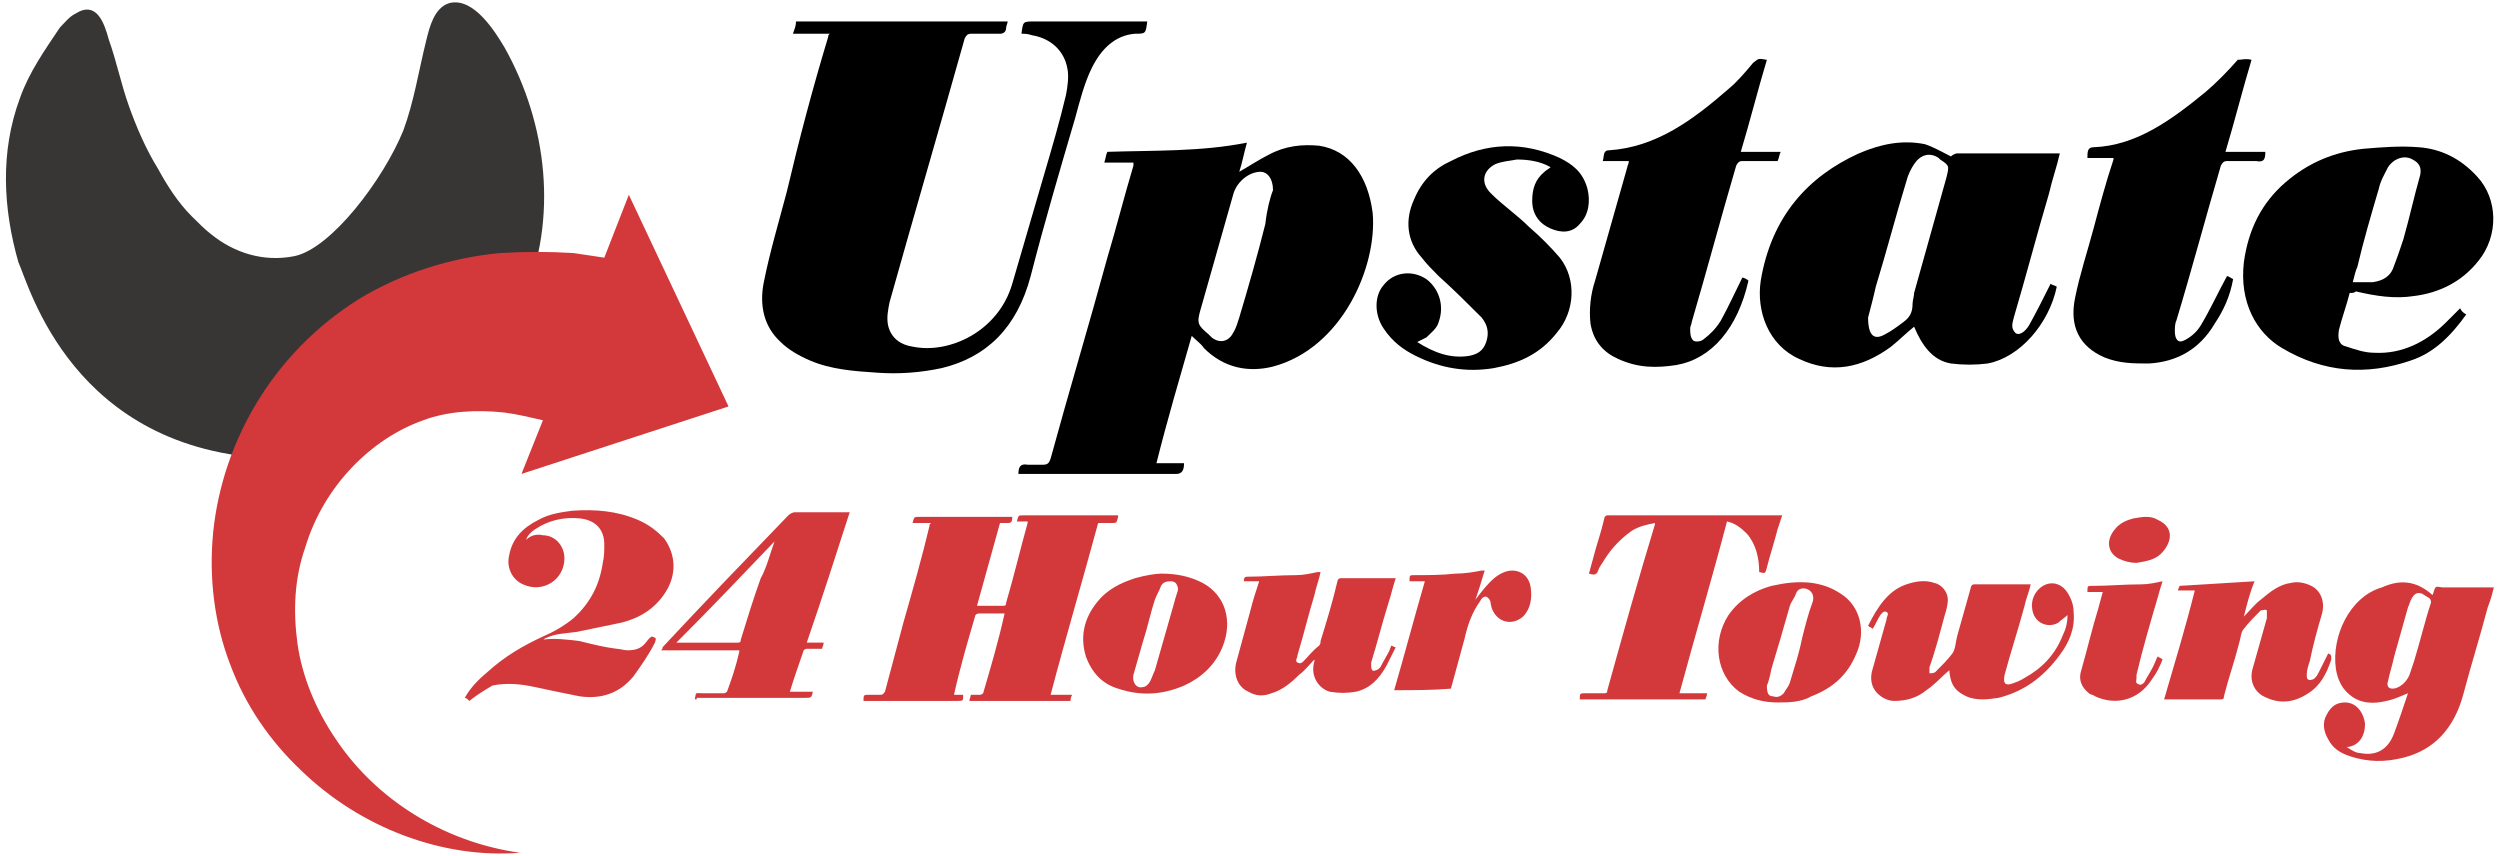 <?xml version="1.0" encoding="utf-8"?>
<!-- Generator: Adobe Illustrator 25.4.1, SVG Export Plug-In . SVG Version: 6.00 Build 0)  -->
<svg version="1.1" id="Layer_1" xmlns="http://www.w3.org/2000/svg" xmlns:xlink="http://www.w3.org/1999/xlink" x="0px" y="0px"
	 width="163px" height="55.8px" viewBox="0 0 163 55.8" style="enable-background:new 0 0 163 55.8;" xml:space="preserve">
<style type="text/css">
	.st0{fill:#383535;}
	.st1{fill:#D3383B;}
</style>
<path class="st0" d="M12.5,14.1c-0.9-0.9-1.6-2-2.2-3.1C9.5,9.7,8.9,8.3,8.4,6.9C7.9,5.5,7.6,4,7.1,2.6C6.8,1.5,6.3,0,4.9,0.9
	c-0.4,0.2-0.7,0.6-1,0.9c-1,1.5-2,2.9-2.6,4.6C0,9.9,0.2,13.6,1.2,17.1c0.7,1.5,3.5,12.3,16.6,12.8c6.4,0.2,12.7-3.5,15.7-9.1
	c0.2-0.4,0.4-0.8,0.6-1.2c2.3-5.3,1.6-11.5-1.2-16.5c-0.6-1-2-3.3-3.6-2.9c-1,0.3-1.3,1.6-1.5,2.4c-0.5,2-0.8,4-1.5,5.9
	c-1.3,3.2-4.7,7.7-7.1,8.2c-2,0.4-3.9-0.2-5.4-1.4C13.4,15,12.9,14.5,12.5,14.1z"/>
<g>
	<path d="M77.7,21.9c-0.8,2.8-1.6,5.5-2.3,8.3c0.6,0,1.2,0,1.8,0c0,0.4-0.1,0.7-0.5,0.7c-3.3,0-6.6,0-10,0c-0.1,0-0.2,0-0.3,0
		c0-0.4,0.1-0.7,0.6-0.6c0.3,0,0.7,0,1,0c0.3,0,0.4-0.1,0.5-0.4c1.2-4.4,2.5-8.7,3.7-13.1c0.6-2,1.1-4,1.7-6c0-0.1,0-0.1,0-0.2
		c-0.6,0-1.2,0-1.9,0c0.1-0.3,0.1-0.5,0.2-0.7c3-0.1,6.1,0,9.1-0.6c-0.2,0.7-0.3,1.3-0.5,1.9c0.7-0.4,1.3-0.8,1.9-1.1
		c1.1-0.6,2.2-0.7,3.3-0.6c2,0.3,3.2,2,3.5,4.4c0.3,3.5-2,8.8-6.5,10c-1.6,0.4-3.2,0.1-4.5-1.2C78.3,22.4,78,22.2,77.7,21.9z
		 M83,12.4c0-0.8-0.4-1.2-0.8-1.2c-0.8,0-1.6,0.7-1.8,1.5c-0.7,2.5-1.4,4.9-2.1,7.4c-0.3,1-0.2,1.1,0.5,1.7c0.1,0.1,0.1,0.1,0.2,0.2
		c0.5,0.4,1.1,0.3,1.4-0.3c0.2-0.3,0.3-0.7,0.4-1c0.6-2,1.2-4.1,1.7-6.1C82.6,13.7,82.8,12.9,83,12.4z"/>
	<path d="M66.6,2.2c0.1-0.8,0.1-0.8,0.8-0.8c2.3,0,4.7,0,7,0c0.1,0,0.3,0,0.4,0c-0.1,0.8-0.1,0.8-0.8,0.8c-1.3,0.1-2.2,1-2.8,2.2
		c-0.5,1-0.8,2.2-1.1,3.3c-1,3.4-2,6.8-2.9,10.3c-0.9,3.4-2.9,5.3-5.8,6c-1.4,0.3-2.8,0.4-4.2,0.3c-1.5-0.1-3-0.2-4.4-0.8
		c-0.7-0.3-1.4-0.7-1.9-1.2c-1.1-1-1.4-2.4-1.1-3.9c0.4-2,1-4,1.5-5.9C52.1,9.1,53,5.7,54,2.4c0-0.1,0-0.1,0.1-0.2
		c-0.8,0-1.6,0-2.4,0c0.1-0.3,0.2-0.5,0.2-0.8c4.6,0,9.2,0,13.8,0c0,0.1-0.1,0.3-0.1,0.4c0,0.3-0.2,0.4-0.4,0.4c-0.6,0-1.3,0-1.9,0
		c-0.2,0-0.3,0.1-0.4,0.3c-1.6,5.7-3.3,11.5-4.9,17.2c-0.1,0.5-0.2,1-0.1,1.5c0.2,0.9,0.9,1.3,1.6,1.4c2.4,0.5,5.6-1,6.5-4.1
		c0.7-2.4,1.4-4.8,2.1-7.2c0.5-1.7,1-3.4,1.4-5.1c0.1-0.5,0.2-1.2,0.1-1.7c-0.2-1.2-1.1-2-2.3-2.2C67,2.2,66.8,2.2,66.6,2.2z"/>
	<path d="M127.2,10.2c0.1-0.1,0.3-0.2,0.4-0.2c2.2,0,4.3,0,6.5,0c0.1,0,0.1,0,0.2,0c-0.2,0.9-0.5,1.7-0.7,2.6
		c-0.8,2.7-1.5,5.4-2.3,8.1c0,0,0,0,0,0c-0.1,0.4-0.2,0.7,0.1,1c0.2,0.2,0.6,0,0.9-0.5c0.5-0.9,0.9-1.7,1.4-2.7
		c0.1,0.1,0.3,0.1,0.4,0.2c-0.5,2.4-2.4,4.6-4.5,5c-0.8,0.1-1.6,0.1-2.4,0c-1.2-0.2-1.9-1.2-2.4-2.4c-0.5,0.4-1,0.9-1.5,1.3
		c-1.9,1.4-3.9,1.8-6,0.8c-2-0.9-2.8-3.1-2.5-5.1c0.7-4.2,3.1-6.8,6.4-8.3c1.4-0.6,2.8-0.9,4.3-0.6C126.1,9.6,126.6,9.9,127.2,10.2z
		 M121.8,20.7c0,1.2,0.4,1.5,1.1,1.1c0.4-0.2,0.8-0.5,1.2-0.8c0.4-0.3,0.6-0.6,0.6-1.2c0-0.2,0.1-0.5,0.1-0.7c0.7-2.5,1.4-5,2.1-7.5
		c0.2-0.8,0.2-0.8-0.4-1.2c0,0-0.1-0.1-0.1-0.1c-0.6-0.4-1.2-0.2-1.6,0.4c-0.2,0.3-0.4,0.7-0.5,1.1c-0.7,2.3-1.3,4.6-2,6.9
		C122.1,19.6,121.9,20.3,121.8,20.7z"/>
	<path d="M153.2,19.1c-0.2,0.8-0.5,1.6-0.7,2.4c-0.1,0.6,0,1,0.5,1.1c0.6,0.2,1.2,0.4,1.8,0.4c1.8,0.1,3.4-0.7,4.7-2
		c0.3-0.3,0.6-0.6,0.9-0.9c0.1,0.2,0.2,0.3,0.4,0.4c-1,1.4-2.1,2.5-3.6,3c-2.9,1-5.7,0.8-8.4-0.8c-1.7-1-2.8-3-2.5-5.6
		c0.3-2.2,1.2-3.9,2.7-5.2c1.5-1.3,3.2-2,5.1-2.2c1.2-0.1,2.4-0.2,3.6-0.1c1.4,0.1,2.7,0.7,3.8,1.9c1.4,1.5,1.4,3.9,0.1,5.5
		c-1.1,1.4-2.6,2.1-4.2,2.3c-1.3,0.2-2.5,0-3.8-0.3C153.5,19.1,153.4,19.1,153.2,19.1z M153.4,18.4c0.5,0,0.9,0,1.3,0
		c0.7-0.1,1.2-0.4,1.4-1.1c0.2-0.5,0.4-1.1,0.6-1.7c0.4-1.4,0.7-2.8,1.1-4.2c0.1-0.5-0.1-0.8-0.5-1c-0.5-0.3-1.2-0.1-1.6,0.5
		c-0.2,0.4-0.5,0.9-0.6,1.4c-0.5,1.7-1,3.4-1.4,5.1C153.6,17.6,153.5,18,153.4,18.4z"/>
	<path d="M146.8,3.9c-0.6,2-1.1,4-1.7,6c0.9,0,1.7,0,2.6,0c0,0.5-0.1,0.7-0.6,0.6c-0.6,0-1.3,0-1.9,0c-0.2,0-0.3,0.1-0.4,0.3
		c-1,3.4-1.9,6.8-2.9,10.1c-0.1,0.2-0.1,0.5-0.1,0.7c0,0.5,0.2,0.8,0.6,0.6c0.4-0.2,0.8-0.5,1.1-1c0.6-1,1.1-2.1,1.7-3.2
		c0.1,0,0.2,0.1,0.4,0.2c-0.2,1.1-0.6,2-1.2,2.9c-1,1.7-2.5,2.5-4.3,2.6c-1,0-1.9,0-2.9-0.4c-1.6-0.7-2.3-2-1.9-3.9
		c0.3-1.5,0.8-3,1.2-4.5c0.4-1.5,0.8-3,1.3-4.5c0,0,0-0.1,0-0.1c-0.6,0-1.1,0-1.7,0c0-0.4,0-0.7,0.4-0.7c2.8-0.1,5.1-1.8,7.3-3.6
		c0.7-0.6,1.4-1.3,2.1-2.1C146.2,3.9,146.4,3.8,146.8,3.9z"/>
	<path d="M115.2,3.9c-0.6,2-1.1,4-1.7,6c0.9,0,1.7,0,2.6,0c-0.1,0.2-0.1,0.4-0.2,0.6c-0.8,0-1.6,0-2.3,0c-0.2,0-0.3,0.1-0.4,0.3
		c-1,3.4-1.9,6.8-2.9,10.2c0,0.1-0.1,0.3-0.1,0.4c0,0.3,0,0.6,0.2,0.8c0.1,0.1,0.5,0.1,0.7-0.1c0.4-0.3,0.8-0.7,1.1-1.2
		c0.5-0.9,0.9-1.8,1.4-2.8c0.1,0,0.3,0.1,0.4,0.2c-0.7,3.1-2.4,5.1-4.7,5.5c-1.3,0.2-2.5,0.2-3.8-0.4c-0.9-0.4-1.6-1.1-1.8-2.3
		c-0.1-0.9,0-1.9,0.3-2.8c0.7-2.5,1.4-4.9,2.1-7.4c0-0.1,0.1-0.2,0.1-0.4c-0.6,0-1.1,0-1.7,0c0.1-0.3,0-0.7,0.4-0.7
		c3.1-0.2,5.5-2,7.8-4c0.6-0.5,1.1-1.1,1.6-1.7C114.7,3.8,114.6,3.8,115.2,3.9z"/>
	<path d="M92.4,22.3c1.1,0.7,2.2,1.1,3.4,0.9c0.5-0.1,0.9-0.3,1.1-0.9c0.2-0.6,0.1-1.1-0.3-1.6c-0.9-0.9-1.8-1.8-2.8-2.7
		c-0.4-0.4-0.8-0.8-1.1-1.2c-1-1.1-1.1-2.5-0.5-3.8c0.5-1.2,1.3-2,2.4-2.5c2.3-1.2,4.7-1.3,7.1-0.2c0.8,0.4,1.5,0.9,1.8,2
		c0.2,0.8,0.1,1.7-0.5,2.3c-0.5,0.6-1.2,0.6-1.9,0.3c-0.7-0.3-1.2-0.9-1.2-1.8c0-0.8,0.2-1.4,0.8-1.9c0.1-0.1,0.3-0.2,0.4-0.3
		c-0.7-0.4-1.5-0.5-2.2-0.5c-0.5,0.1-0.9,0.1-1.4,0.3c-0.8,0.4-1,1.2-0.3,1.9c0.8,0.8,1.7,1.4,2.5,2.2c0.7,0.6,1.4,1.3,2,2
		c1.1,1.4,1,3.5-0.2,4.9c-1.1,1.4-2.5,2-4.1,2.3c-1.8,0.3-3.5,0-5.1-0.8c-0.8-0.4-1.5-0.9-2.1-1.8c-0.6-0.9-0.6-2.1,0-2.8
		c0.7-0.9,1.9-1,2.8-0.4c0.8,0.6,1.2,1.7,0.8,2.8c-0.1,0.4-0.5,0.7-0.8,1C92.8,22.1,92.6,22.2,92.4,22.3z"/>
</g>
<path class="st1" d="M82.1,37.9c-0.4,0-0.7,0-1,0c0-0.3,0.1-0.3,0.3-0.3c1,0,2-0.1,3.1-0.1c0.5,0,0.9-0.1,1.4-0.2c0.1,0,0.1,0,0.2,0
	c-0.1,0.5-0.3,1-0.4,1.5c-0.4,1.3-0.7,2.6-1.1,3.9c0,0.2-0.2,0.4,0,0.5c0.2,0.1,0.3,0,0.4-0.1c0.3-0.3,0.6-0.7,1-1
	c0.1-0.1,0.1-0.2,0.1-0.3c0.4-1.3,0.8-2.6,1.1-3.9c0-0.1,0.1-0.2,0.2-0.2c1.2,0,2.4,0,3.5,0c0,0,0.1,0,0.1,0
	c-0.2,0.6-0.3,1.1-0.5,1.7c-0.4,1.3-0.7,2.5-1.1,3.8c0,0.1,0,0.1,0,0.2c0,0.3,0.1,0.4,0.3,0.3c0.1,0,0.2-0.1,0.3-0.2
	c0.2-0.4,0.4-0.7,0.6-1.1c0-0.1,0.1-0.2,0.1-0.3c0.1,0,0.2,0.1,0.3,0.1c-0.2,0.4-0.4,0.8-0.6,1.2c-0.5,0.9-1.1,1.5-2,1.7
	c-0.6,0.1-1.1,0.1-1.7,0c-0.7-0.2-1.3-1-1-2c0,0,0-0.1,0-0.1c-0.3,0.3-0.6,0.7-1,1c-0.5,0.5-1.1,1-1.8,1.2c-0.5,0.2-1,0.2-1.5-0.1
	c-0.7-0.3-1-1.1-0.8-1.9c0.3-1.1,0.6-2.2,0.9-3.3C81.7,39.1,81.9,38.5,82.1,37.9z"/>
<path class="st1" d="M75.7,37.4c1.1,0,1.9,0.2,2.7,0.6c1.5,0.8,2,2.5,1.3,4.2c-0.5,1.2-1.4,2-2.5,2.5c-1.4,0.6-2.8,0.7-4.3,0.2
	c-1-0.3-1.7-1-2.1-2.1c-0.4-1.3-0.1-2.5,0.7-3.5c0.7-0.9,1.6-1.3,2.5-1.6C74.7,37.5,75.4,37.4,75.7,37.4z M76.8,38.5
	c0-0.1,0-0.2,0-0.2c-0.1-0.3-0.2-0.4-0.5-0.4c-0.3,0-0.5,0.1-0.6,0.3c-0.1,0.3-0.3,0.6-0.4,0.9c-0.3,0.9-0.5,1.9-0.8,2.8
	c-0.2,0.7-0.4,1.4-0.6,2.1c-0.1,0.5,0.2,0.9,0.6,0.8c0.2,0,0.4-0.2,0.5-0.4c0.1-0.2,0.2-0.5,0.3-0.7c0.4-1.4,0.8-2.8,1.2-4.2
	C76.6,39.1,76.7,38.8,76.8,38.5z"/>
<path class="st1" d="M90.9,45c0.7-2.4,1.3-4.7,2-7.1c-0.3,0-0.7,0-1,0c0-0.4,0-0.4,0.3-0.4c0.9,0,1.8,0,2.7-0.1
	c0.6,0,1.2-0.1,1.7-0.2c0.1,0,0.1,0,0.2,0c-0.2,0.7-0.4,1.3-0.6,1.9c0.3-0.4,0.6-0.8,1-1.2c0.4-0.4,0.9-0.7,1.4-0.7
	c0.6,0,1.1,0.4,1.2,1.1c0.1,0.7,0,1.4-0.5,1.9c-0.8,0.7-1.9,0.3-2.1-0.8c0-0.2-0.1-0.4-0.3-0.5c-0.2,0-0.3,0.1-0.4,0.3
	c-0.5,0.7-0.8,1.5-1,2.4c-0.3,1.1-0.6,2.2-0.9,3.3C93.4,45,92.2,45,90.9,45z"/>
<path class="st1" d="M69.9,45.3c-0.1,0.2-0.1,0.3-0.1,0.4c-2.2,0-4.4,0-6.6,0c0-0.1,0.1-0.3,0.1-0.4c0.2,0,0.4,0,0.6,0
	c0.1,0,0.2-0.1,0.2-0.1c0.5-1.7,1-3.4,1.4-5.2c-0.1,0-0.2,0-0.3,0c-0.5,0-0.9,0-1.4,0c-0.1,0-0.2,0.1-0.2,0.1
	c-0.5,1.7-1,3.4-1.4,5.2c0.2,0,0.4,0,0.6,0c0,0.4,0,0.4-0.4,0.4c-2,0-3.9,0-5.9,0c-0.1,0-0.2,0-0.2,0c0-0.4,0-0.4,0.4-0.4
	c0.2,0,0.5,0,0.7,0c0.2,0,0.2-0.1,0.3-0.2c0.4-1.5,0.8-3,1.2-4.5c0.6-2.1,1.2-4.2,1.7-6.3c0-0.1,0-0.1,0.1-0.2c-0.4,0-0.8,0-1.2,0
	c0.1-0.4,0.1-0.4,0.4-0.4c2,0,4,0,5.9,0c0.1,0,0.1,0,0.2,0c0,0.4-0.1,0.4-0.4,0.4c-0.1,0-0.2,0-0.4,0c-0.5,1.8-1,3.6-1.5,5.4
	c0.2,0,0.3,0,0.5,0c0.4,0,0.8,0,1.2,0c0.1,0,0.2,0,0.2-0.2c0.5-1.7,0.9-3.4,1.4-5.2c0,0,0-0.1,0-0.1c-0.2,0-0.5,0-0.7,0
	c0.1-0.4,0.1-0.4,0.4-0.4c2,0,4,0,6,0c0.1,0,0.2,0,0.2,0c0,0,0,0,0,0.1c-0.1,0.4-0.1,0.4-0.4,0.4c-0.3,0-0.6,0-0.9,0
	c-1,3.7-2.1,7.4-3.1,11.2C69.1,45.3,69.5,45.3,69.9,45.3z"/>
<g>
	<g>
		<path class="st1" d="M158.6,38.8c0.1-0.2,0.1-0.4,0.2-0.5c0.1-0.1,0.3,0,0.5,0c1,0,2,0,3,0c0.1,0,0.2,0,0.3,0
			c-0.1,0.4-0.2,0.8-0.4,1.3c-0.5,1.9-1.1,3.8-1.6,5.7c-0.6,2.2-1.9,3.6-3.9,4.1c-1.2,0.3-2.3,0.3-3.5-0.1c-0.6-0.2-1.1-0.5-1.4-1.1
			c-0.3-0.5-0.4-1.1-0.1-1.6c0.3-0.6,0.7-0.8,1.2-0.8c0.7,0,1.2,0.6,1.3,1.4c0,0.8-0.4,1.4-1.1,1.5c0,0,0,0-0.1,0
			c0.3,0.2,0.6,0.4,0.9,0.4c1,0.2,1.8-0.2,2.2-1.3c0.3-0.8,0.6-1.7,0.9-2.6c-0.5,0.2-0.9,0.4-1.4,0.5c-0.8,0.2-1.7,0.2-2.4-0.4
			c-0.5-0.4-0.8-1-0.9-1.7c-0.3-2.1,0.9-4.7,3-5.3C156.4,37.8,157.5,37.8,158.6,38.8C158.5,38.7,158.6,38.8,158.6,38.8z M156,44.9
			c0.4,0,0.9-0.4,1.1-0.9c0.1-0.3,0.2-0.6,0.3-0.9c0.4-1.3,0.7-2.6,1.1-3.8c0-0.1,0-0.2-0.1-0.3c-0.2-0.1-0.3-0.2-0.5-0.3
			c-0.3-0.1-0.5,0-0.7,0.4c-0.1,0.2-0.1,0.3-0.2,0.5c-0.3,1.1-0.6,2.1-0.9,3.2c-0.1,0.5-0.3,1.1-0.4,1.6
			C155.6,44.7,155.7,44.9,156,44.9z"/>
		<path class="st1" d="M109.5,45.2c0.6,0,1.2,0,1.8,0c0,0.2-0.1,0.3-0.1,0.4c-2.7,0-5.5,0-8.2,0c0-0.4,0-0.4,0.4-0.4
			c0.4,0,0.8,0,1.2,0c0.1,0,0.2,0,0.2-0.2c1-3.6,2-7.2,3.1-10.8c0,0,0-0.1,0-0.1c-0.5,0.1-1,0.2-1.5,0.5c-0.7,0.5-1.3,1.1-1.8,1.9
			c-0.1,0.2-0.3,0.4-0.4,0.7c-0.1,0.3-0.3,0.3-0.6,0.2c0.1-0.4,0.2-0.7,0.3-1.1c0.2-0.8,0.5-1.6,0.7-2.5c0-0.1,0.1-0.2,0.2-0.2
			c3.8,0,7.6,0,11.3,0c0,0,0.1,0,0.1,0c-0.1,0.3-0.2,0.6-0.3,0.9c-0.2,0.8-0.5,1.7-0.7,2.5c-0.1,0.4-0.1,0.4-0.5,0.3
			c0-0.9-0.2-1.8-0.8-2.5c-0.4-0.4-0.8-0.7-1.3-0.8C111.6,37.8,110.5,41.5,109.5,45.2z"/>
		<path class="st1" d="M127.1,43.7c-0.5,0.4-0.9,0.9-1.5,1.3c-0.6,0.5-1.3,0.7-2.1,0.7c-0.4,0-0.8-0.2-1.1-0.5
			c-0.4-0.4-0.5-1-0.3-1.6c0.3-1.1,0.6-2.1,0.9-3.2c0-0.2,0.2-0.4,0-0.5c-0.2-0.1-0.3,0.1-0.4,0.2c-0.2,0.3-0.3,0.6-0.5,0.9
			c-0.1-0.1-0.2-0.1-0.3-0.2c0.6-1.2,1.3-2.3,2.5-2.7c0.6-0.2,1.2-0.3,1.8-0.1c0.5,0.1,0.9,0.6,0.9,1.1c0,0.3-0.1,0.7-0.2,1
			c-0.3,1.1-0.6,2.3-1,3.4c0,0.1,0,0.3,0,0.4c0.1,0,0.3,0,0.4-0.1c0.4-0.4,0.8-0.8,1.1-1.2c0.2-0.3,0.2-0.7,0.3-1.1
			c0.3-1.1,0.6-2.1,0.9-3.2c0-0.1,0.1-0.2,0.2-0.2c1.2,0,2.4,0,3.6,0c0,0,0,0,0.1,0c-0.1,0.5-0.3,0.9-0.4,1.4
			c-0.4,1.5-0.9,3-1.3,4.5c-0.1,0.5,0,0.7,0.4,0.6c0.3-0.1,0.6-0.2,0.9-0.4c1.1-0.6,2-1.5,2.5-2.8c0.2-0.4,0.3-0.8,0.3-1.3
			c-0.2,0.2-0.4,0.3-0.6,0.5c-0.7,0.4-1.6,0-1.7-0.9c-0.1-0.6,0.2-1.2,0.7-1.5c0.5-0.3,1.1-0.2,1.5,0.3c0.3,0.4,0.5,0.9,0.5,1.4
			c0.1,1.1-0.3,2-0.9,2.8c-1.1,1.5-2.4,2.4-4,2.8c-0.7,0.1-1.4,0.2-2.1-0.1c-0.4-0.2-0.7-0.4-0.9-0.8
			C127.2,44.4,127.1,44,127.1,43.7z"/>
		<path class="st1" d="M146.3,40.2c0.4-0.4,0.7-0.8,1.1-1.1c0.6-0.5,1.2-1,2-1.1c0.4-0.1,0.9,0,1.3,0.2c0.6,0.3,0.9,1,0.7,1.8
			c-0.3,1-0.6,2.1-0.8,3.1c-0.1,0.3-0.2,0.6-0.2,0.9c0,0.1,0,0.3,0.1,0.3c0.1,0.1,0.2,0,0.3,0c0.2-0.1,0.3-0.3,0.4-0.5
			c0.2-0.4,0.4-0.8,0.6-1.2c0.2,0.1,0.2,0.1,0.2,0.4c-0.3,0.9-0.7,1.7-1.5,2.2c-0.9,0.6-1.8,0.7-2.7,0.3c-0.8-0.3-1.2-1.1-0.9-2
			c0.3-1.1,0.6-2.1,0.9-3.2c0,0,0-0.1,0-0.1c0-0.1,0-0.3,0-0.4c-0.1-0.1-0.3,0-0.4,0c-0.4,0.4-0.8,0.8-1.1,1.2
			c-0.2,0.2-0.2,0.6-0.3,0.9c-0.3,1.2-0.7,2.3-1,3.5c0,0.1,0,0.2-0.2,0.2c-1.2,0-2.4,0-3.7,0c0.7-2.4,1.4-4.7,2-7.1
			c-0.4,0-0.7,0-1.1,0c0-0.1,0.1-0.2,0.1-0.3c1.7-0.1,3.3-0.2,4.9-0.3C146.7,38.6,146.5,39.4,146.3,40.2z"/>
		<path class="st1" d="M115.9,45.8c-0.9,0-1.7-0.2-2.5-0.7c-1.5-1.1-1.8-3.3-0.7-5c0.7-1,1.7-1.6,2.8-1.9c0.9-0.2,1.7-0.3,2.6-0.2
			c0.7,0.1,1.3,0.3,1.9,0.7c1.3,0.8,1.7,2.5,1,4c-0.6,1.4-1.6,2.2-2.9,2.7C117.4,45.8,116.6,45.8,115.9,45.8z M115.2,44.7
			c0,0.5,0.1,0.7,0.4,0.7c0.3,0.1,0.5,0,0.7-0.2c0.1-0.2,0.3-0.4,0.4-0.7c0.3-1,0.6-1.9,0.8-2.9c0.2-0.8,0.4-1.6,0.7-2.4
			c0.1-0.4-0.1-0.7-0.4-0.8c-0.3-0.1-0.6,0-0.7,0.3c-0.1,0.3-0.3,0.5-0.4,0.8c-0.4,1.4-0.8,2.8-1.2,4.1
			C115.4,44.1,115.3,44.5,115.2,44.7z"/>
		<path class="st1" d="M140.7,42.8c0.1,0.1,0.2,0.1,0.3,0.2c-0.2,0.5-0.4,0.9-0.7,1.3c-0.9,1.4-2.4,1.7-3.7,1.1
			c-0.1-0.1-0.3-0.1-0.4-0.2c-0.5-0.4-0.7-0.9-0.5-1.5c0.4-1.4,0.7-2.7,1.1-4c0.1-0.4,0.2-0.7,0.3-1.1c-0.4,0-0.7,0-1,0
			c0-0.4,0-0.4,0.3-0.4c1.1,0,2.1-0.1,3.2-0.1c0.5,0,0.9-0.1,1.4-0.2c-0.1,0.3-0.2,0.6-0.3,1c-0.5,1.7-1,3.4-1.4,5.1
			c0,0.1,0,0.1,0,0.2c0,0.2-0.1,0.3,0.1,0.4c0.2,0.1,0.3,0,0.4-0.1c0.2-0.4,0.5-0.8,0.7-1.3C140.6,43,140.6,42.9,140.7,42.8z"/>
	</g>
	<path class="st1" d="M139.3,36.7c-0.4,0-0.8-0.1-1.2-0.3c-0.7-0.4-0.8-1.2-0.2-1.9c0.3-0.4,0.8-0.6,1.2-0.7
		c0.6-0.1,1.1-0.2,1.6,0.1c1.1,0.5,0.9,1.5,0.2,2.2C140.5,36.5,139.9,36.6,139.3,36.7z"/>
</g>
<g>
	<path class="st1" d="M30.6,45.7c-0.1-0.1-0.2-0.2-0.3-0.2c0.4-0.7,0.9-1.2,1.5-1.7c1.1-1,2.3-1.7,3.6-2.3c0.7-0.3,1.4-0.7,2-1.2
		c1.1-1,1.7-2.2,1.9-3.6c0.1-0.4,0.1-0.8,0.1-1.2c0-1-0.6-1.6-1.6-1.7c-1-0.1-2,0.1-2.9,0.7c-0.3,0.2-0.5,0.4-0.6,0.7
		c0.3-0.3,0.7-0.4,1.1-0.3c0.8,0,1.4,0.7,1.4,1.5c0,1.4-1.4,2.3-2.7,1.7c-0.7-0.3-1.1-1.1-0.9-1.9c0.2-1.1,0.9-1.8,1.9-2.3
		c0.7-0.4,1.5-0.5,2.2-0.6c1.5-0.1,2.9,0,4.3,0.6c0.7,0.3,1.2,0.7,1.7,1.2c0.8,1.1,0.8,2.4,0.1,3.5c-0.7,1.1-1.7,1.7-2.9,2
		c-1,0.2-1.9,0.4-2.9,0.6c-0.7,0.1-1.4,0.1-2,0.4c-0.1,0-0.1,0.1-0.2,0.1c0.8-0.1,1.6,0,2.4,0.1c0.8,0.2,1.6,0.4,2.4,0.5
		c0.2,0,0.5,0.1,0.7,0.1c0.5,0,0.9-0.1,1.2-0.5c0.1-0.1,0.2-0.3,0.4-0.4c0.3,0.1,0.3,0.1,0.2,0.4c-0.4,0.8-0.9,1.5-1.4,2.2
		c-0.9,1.1-2.1,1.5-3.5,1.3c-1-0.2-2-0.4-2.9-0.6c-0.9-0.2-1.9-0.3-2.8-0.1C31.6,45,31.1,45.3,30.6,45.7z"/>
	<path class="st1" d="M45.3,45.6c0.1-0.5,0-0.4,0.5-0.4c0.5,0,0.9,0,1.4,0c0.1,0,0.2-0.1,0.2-0.1c0.3-0.8,0.6-1.7,0.8-2.6
		c0,0,0,0,0-0.1c-1.7,0-3.4,0-5.1,0c0.1-0.1,0.1-0.1,0.1-0.2c2.7-2.9,5.4-5.7,8.2-8.6c0.1-0.1,0.3-0.2,0.4-0.2c1.1,0,2.2,0,3.3,0
		c0.1,0,0.2,0,0.3,0c-0.9,2.8-1.8,5.6-2.8,8.5c0.4,0,0.7,0,1.1,0c0,0.2-0.1,0.3-0.1,0.4c-0.3,0-0.6,0-1,0c-0.1,0-0.2,0.1-0.2,0.1
		c-0.3,0.9-0.6,1.7-0.9,2.7c0.5,0,1,0,1.5,0c-0.1,0.4-0.1,0.4-0.5,0.4c-2.4,0-4.7,0-7.1,0C45.5,45.6,45.4,45.6,45.3,45.6z
		 M50.5,35.3C50.5,35.3,50.5,35.3,50.5,35.3c-2.1,2.2-4.2,4.4-6.4,6.6c0.1,0,0.1,0,0.1,0c1.3,0,2.6,0,3.9,0c0.2,0,0.2-0.1,0.2-0.2
		c0.4-1.3,0.8-2.6,1.3-4C50,37,50.2,36.1,50.5,35.3z"/>
</g>
<path class="st1" d="M47.5,26.5l-6.5-13.8l-1.6,4.1c-0.7-0.1-1.3-0.2-2-0.3c-1.6-0.1-3.2-0.1-4.8,0c-3.2,0.3-6.4,1.3-9.2,3
	c-5.6,3.5-8.9,9.3-9.5,15.2c-0.3,3,0.1,6,1.1,8.6c1,2.7,2.6,5,4.6,6.9c3.9,3.8,9.3,5.8,14.3,5.4c-5-0.7-9.4-3.5-12-7.4
	c-1.3-1.9-2.2-4.1-2.5-6.2c-0.3-2.2-0.2-4.3,0.5-6.3c1.2-4,4.3-7.1,7.7-8.3c1.6-0.6,3.5-0.7,5.3-0.5c0.8,0.1,1.6,0.3,2.5,0.5
	L34,30.9L47.5,26.5z"/>
</svg>
